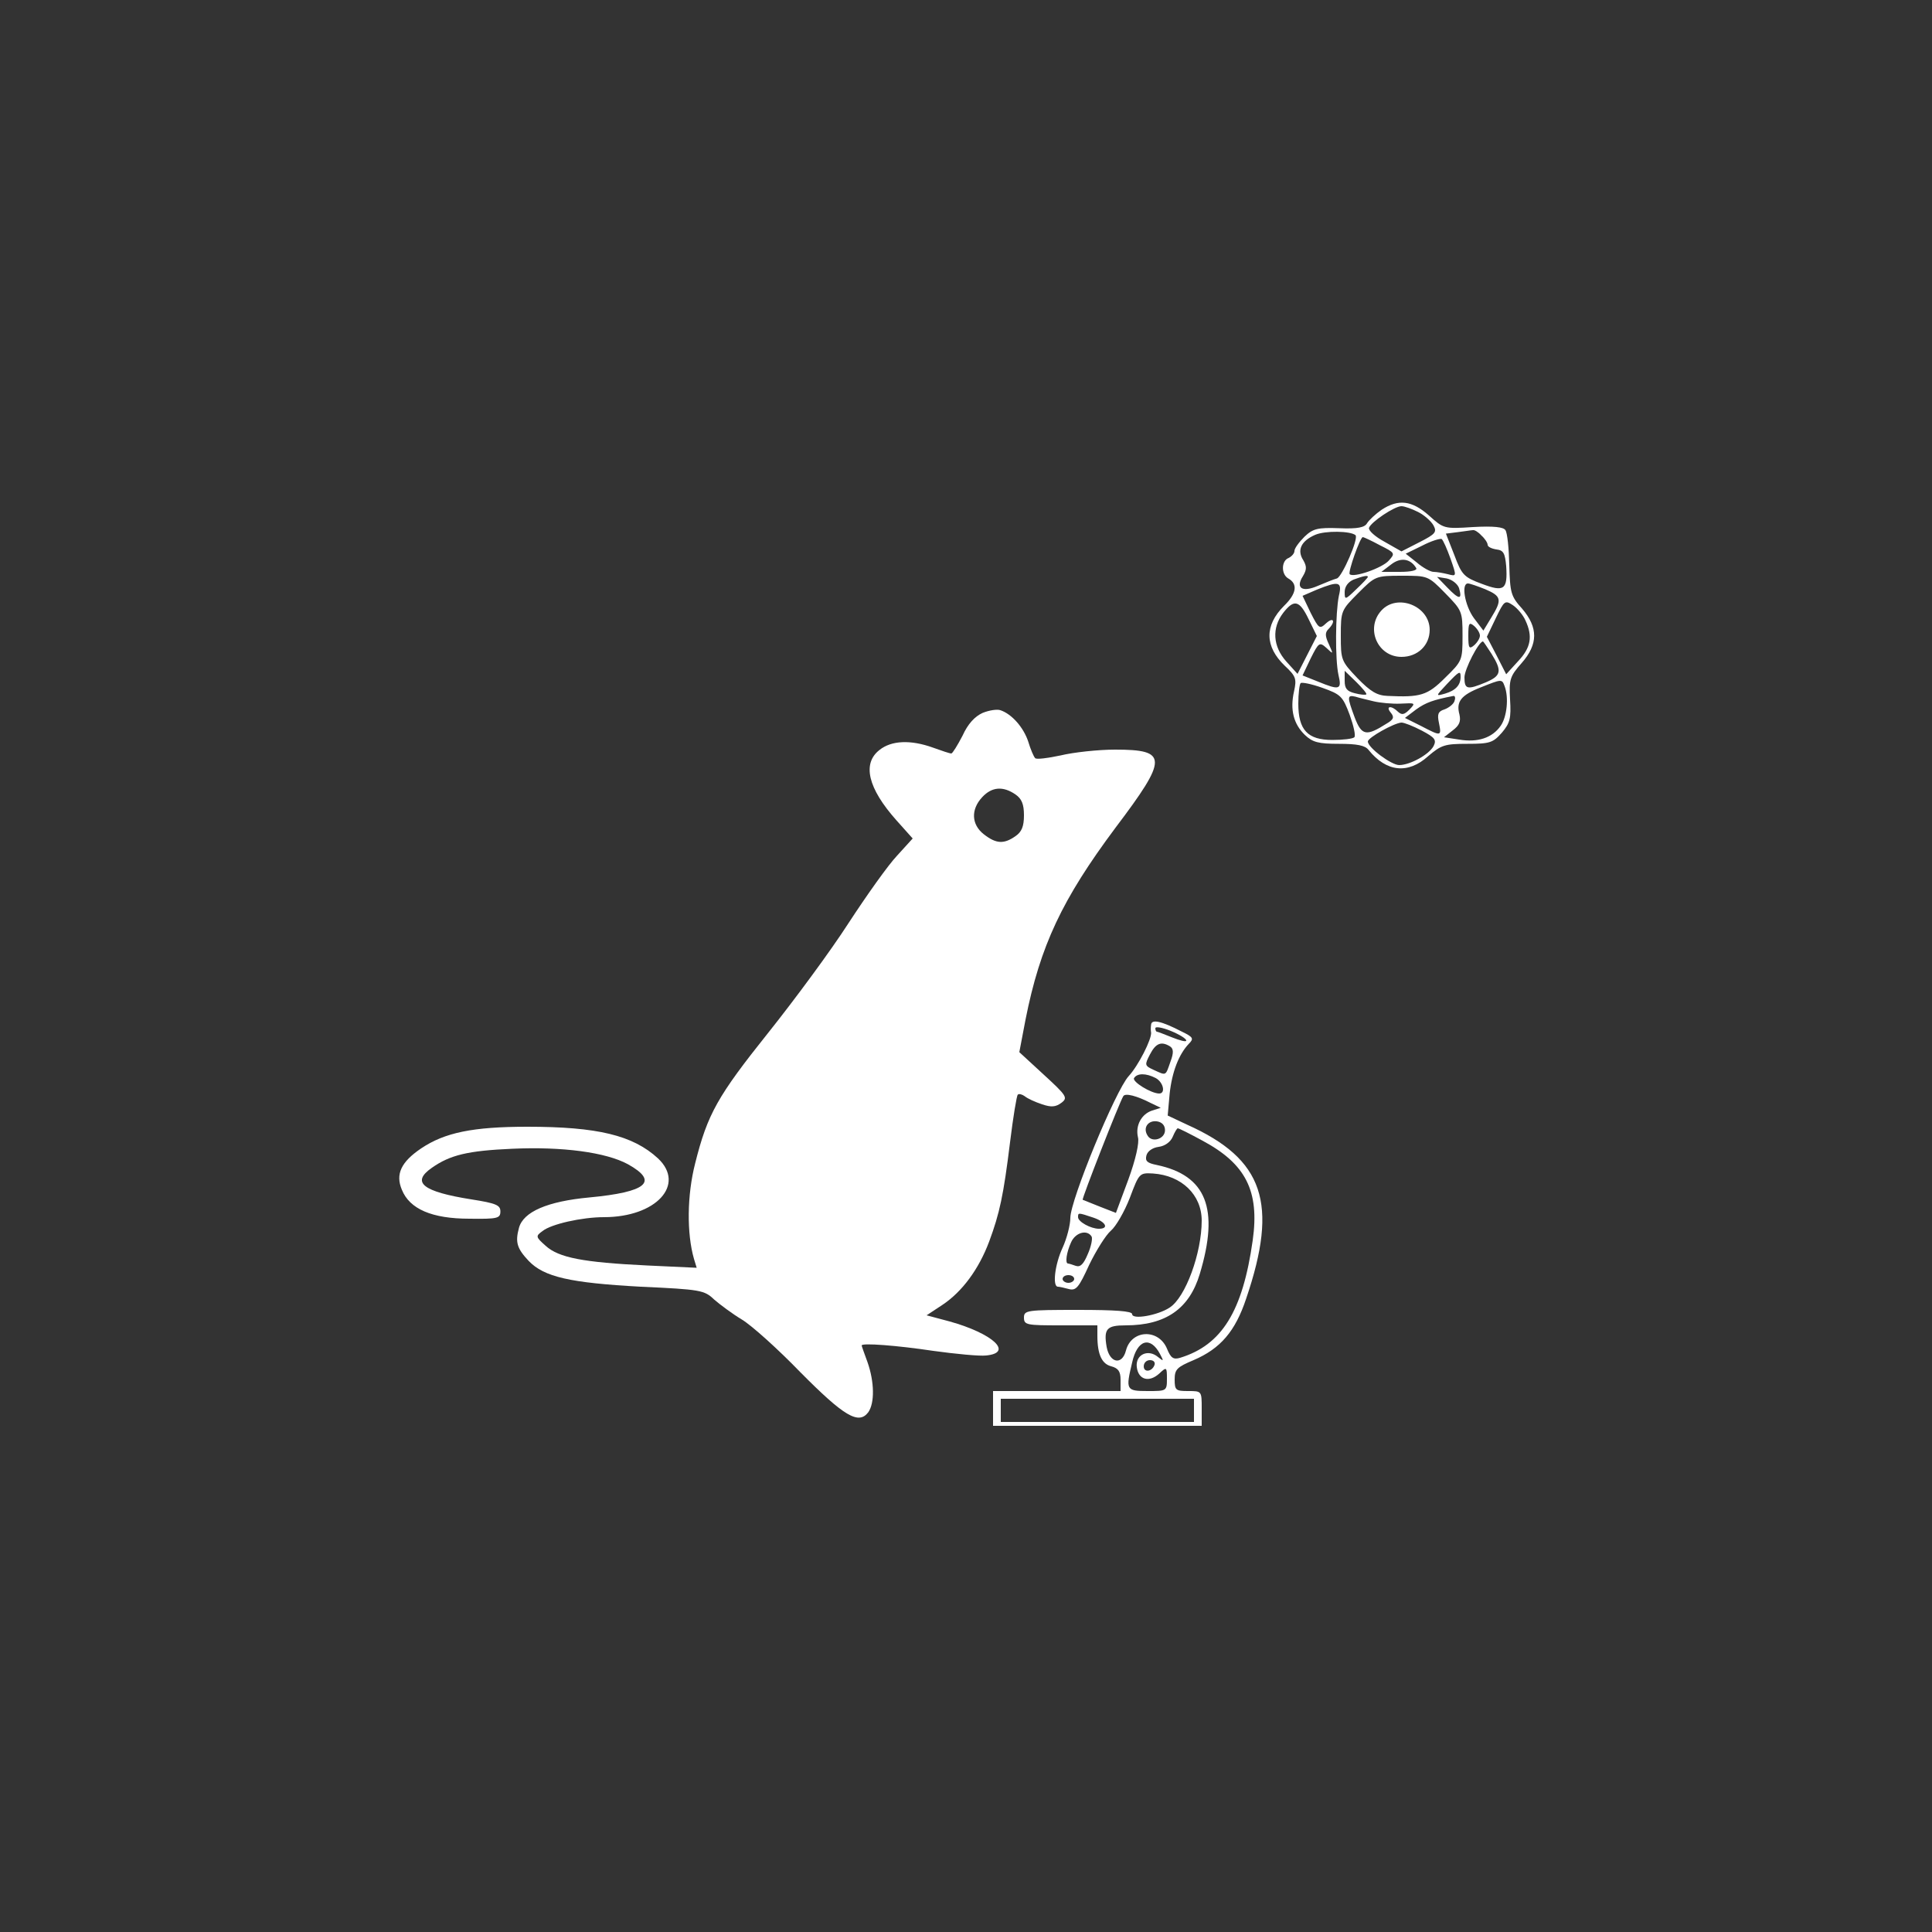 <?xml version="1.0" ?><!DOCTYPE svg  PUBLIC '-//W3C//DTD SVG 20010904//EN'  'http://www.w3.org/TR/2001/REC-SVG-20010904/DTD/svg10.dtd'><svg xmlns="http://www.w3.org/2000/svg" version="1.0" width="500pt" height="500pt" viewBox="0 0 500 500" preserveAspectRatio="xMidYMid meet">

<rect x="0" y="0" width="500" height="500" fill="#333333" stroke="none"/>

<g transform="translate(0,500) scale(0.1,-0.1)" fill="#000000" stroke="none">
<path d="M3576 3681 c-16 -11 -33 -27 -38 -35 -6 -11 -24 -15 -72 -13 -56 2 -68 -1 -90 -22 -14 -14 -26 -30 -26 -37 0 -6 -7 -14 -15 -18 -19 -7 -20 -42 -1 -53 25 -14 22 -39 -11 -71 -51 -51 -50 -105 2 -155 29 -27 31 -34 24 -66 -11 -48 -1 -85 28 -113 20 -19 35 -23 88 -23 47 0 68 -4 77 -16 46 -57 102 -63 154 -16 34 29 43 32 102 32 58 0 66 3 89 29 21 25 24 37 21 86 -3 52 0 60 30 94 43 49 43 92 1 141 -29 32 -31 41 -33 113 -1 43 -5 83 -10 90 -5 8 -30 11 -84 8 -75 -5 -76 -4 -114 30 -44 39 -79 43 -122 15z m94 -6 c16 -8 34 -24 40 -35 9 -17 5 -22 -36 -43 l-47 -24 -44 25 c-24 13 -42 29 -40 36 5 15 66 56 84 56 8 0 27 -7 43 -15z m-162 -60 c9 -8 -35 -108 -48 -112 -8 -2 -30 -11 -49 -19 -41 -18 -59 -6 -39 25 10 17 10 25 1 41 -17 26 -6 50 31 66 26 11 91 10 104 -1z m326 -1 c9 -8 16 -19 16 -24 0 -5 10 -10 23 -12 18 -2 22 -10 25 -43 4 -61 -5 -68 -63 -46 -46 17 -52 23 -71 74 l-22 56 32 4 c17 2 34 5 38 5 4 1 14 -5 22 -14z m-263 -25 c40 -20 40 -21 23 -40 -17 -19 -91 -45 -101 -35 -5 5 27 96 34 96 2 0 22 -9 44 -21z m183 -35 c16 -46 16 -46 -7 -40 -12 3 -29 6 -37 6 -8 0 -28 11 -43 24 l-29 23 43 21 c23 12 46 19 50 17 4 -3 14 -26 23 -51z m-89 -24 c4 -6 -13 -10 -42 -10 l-48 0 25 19 c24 19 50 16 65 -9z m-125 -23 c0 -2 -13 -16 -30 -32 -29 -28 -30 -28 -30 -7 0 14 9 26 23 32 24 9 37 12 37 7z m200 -42 c44 -45 45 -47 45 -111 0 -63 -1 -65 -45 -108 -46 -46 -64 -51 -149 -47 -27 1 -44 11 -78 46 -42 44 -43 47 -43 110 0 64 1 66 45 110 44 44 45 45 113 45 67 0 68 0 112 -45z m36 13 c9 -31 0 -30 -30 1 l-27 28 25 -4 c14 -3 28 -14 32 -25z m-311 -20 c-9 -44 -10 -165 -1 -205 9 -38 3 -40 -53 -17 l-40 16 21 44 c21 42 23 43 41 27 18 -17 18 -17 6 10 -10 21 -10 30 -1 39 19 19 14 33 -6 15 -17 -16 -19 -14 -40 27 l-21 44 37 16 c57 23 66 21 57 -16z m379 17 c42 -18 44 -27 15 -74 l-20 -33 -25 33 c-23 32 -33 89 -15 89 5 0 25 -7 45 -15z m104 -81 c19 -41 14 -70 -19 -105 l-31 -34 -25 49 -25 48 23 48 c22 46 24 47 44 34 12 -8 27 -26 33 -40z m-561 3 l21 -43 -25 -49 -25 -49 -29 32 c-35 39 -38 87 -8 126 28 36 42 33 66 -17z m443 -42 c0 -7 -7 -18 -15 -25 -13 -11 -15 -7 -15 25 0 32 2 36 15 25 8 -7 15 -18 15 -25z m30 -47 c28 -45 25 -57 -15 -74 -48 -20 -55 -18 -55 13 0 21 37 93 48 93 1 0 11 -15 22 -32z m-324 -105 c-2 -2 -15 -1 -30 3 -20 5 -26 12 -26 32 l0 26 30 -29 c16 -16 28 -30 26 -32z m244 45 c0 -21 -13 -35 -40 -43 -25 -7 -25 -7 4 24 33 35 36 36 36 19z m-287 -98 c10 -28 16 -54 12 -58 -4 -4 -29 -7 -57 -7 -64 0 -88 26 -88 94 0 26 3 50 6 53 3 3 28 -2 56 -12 48 -17 53 -22 71 -70z m401 74 c11 -29 6 -79 -10 -102 -22 -32 -60 -44 -108 -36 l-39 6 23 18 c17 13 21 23 17 41 -9 33 4 50 55 70 55 22 55 22 62 3z m-339 -39 c17 -4 48 -7 70 -6 38 2 39 2 23 -15 -14 -14 -20 -15 -30 -6 -17 17 -33 15 -19 -2 10 -12 8 -18 -11 -29 -52 -33 -64 -31 -82 16 -20 54 -20 59 2 54 9 -3 31 -8 47 -12z m209 0 c-3 -8 -15 -17 -26 -21 -16 -5 -19 -12 -14 -35 7 -35 6 -35 -46 -8 l-42 21 29 22 c25 18 45 25 97 35 4 0 5 -6 2 -14z m-84 -76 c34 -18 38 -24 30 -40 -12 -22 -61 -49 -89 -49 -20 0 -81 45 -81 61 0 10 68 48 87 49 7 0 30 -9 53 -21z" fill="#FFFFFF"/>
<path d="M3575 3420 c-42 -46 -10 -120 52 -120 42 0 73 30 73 70 0 62 -84 95 -125 50z" fill="#FFFFFF"/>
<path d="M2543 3155 c-20 -9 -38 -28 -52 -59 -13 -25 -26 -46 -29 -46 -4 0 -25 7 -47 15 -58 21 -108 19 -139 -6 -45 -35 -30 -99 44 -182 l42 -47 -40 -44 c-23 -24 -79 -103 -126 -175 -47 -73 -141 -200 -208 -284 -131 -164 -157 -210 -189 -338 -21 -82 -22 -181 -3 -247 l7 -23 -129 6 c-165 8 -228 20 -262 51 -26 23 -26 25 -8 38 22 18 102 36 159 36 135 0 212 84 140 152 -65 60 -157 82 -338 82 -141 0 -214 -15 -275 -56 -52 -35 -67 -67 -50 -107 20 -50 78 -75 175 -75 73 -1 80 1 80 19 0 16 -11 21 -75 31 -126 20 -157 44 -102 82 47 33 93 44 207 49 130 6 243 -9 300 -40 81 -45 49 -72 -100 -86 -108 -10 -171 -37 -182 -79 -10 -37 -5 -53 25 -85 40 -42 108 -57 290 -67 155 -7 165 -9 190 -33 15 -13 47 -37 72 -52 25 -15 93 -76 151 -136 113 -114 151 -137 176 -104 17 24 16 79 -2 130 -8 22 -15 41 -15 43 0 7 92 0 185 -14 58 -8 120 -14 137 -12 72 7 17 57 -94 88 l-60 16 41 27 c51 34 94 92 121 164 27 73 37 119 54 257 8 65 17 120 20 123 3 3 11 1 18 -4 7 -6 27 -15 45 -21 24 -8 35 -7 50 4 17 13 14 18 -46 73 l-63 58 16 84 c38 192 95 312 233 497 136 180 136 202 -1 202 -44 0 -108 -7 -141 -15 -33 -7 -63 -11 -66 -7 -4 4 -12 23 -18 43 -12 36 -42 71 -72 81 -8 3 -29 0 -46 -7z m85 -211 c16 -11 22 -25 22 -54 0 -29 -6 -43 -22 -54 -30 -21 -50 -20 -82 5 -32 25 -34 64 -4 96 25 27 54 29 86 7z" fill="#FFFFFF"/>
<path d="M2979 2348 c-1 -7 -1 -16 0 -20 2 -17 -33 -86 -58 -113 -34 -37 -151 -321 -151 -367 0 -18 -9 -53 -20 -77 -20 -43 -27 -101 -12 -101 4 0 17 -3 28 -6 19 -5 26 4 53 63 18 37 43 77 56 88 13 11 35 49 49 85 24 64 25 65 60 63 74 -5 126 -55 126 -122 0 -84 -42 -199 -83 -225 -30 -20 -97 -32 -97 -17 0 8 -44 11 -140 11 -133 0 -140 -1 -140 -20 0 -19 7 -20 95 -20 l95 0 0 -27 c0 -49 12 -73 36 -79 18 -5 24 -13 24 -35 l0 -29 -165 0 -165 0 0 -45 0 -45 270 0 270 0 0 45 c0 45 0 45 -35 45 -32 0 -35 2 -35 30 0 26 6 32 49 50 70 30 108 75 136 159 84 247 46 361 -152 450 l-51 24 5 56 c6 57 24 103 50 130 13 13 11 17 -18 31 -54 28 -79 33 -80 18z m91 -41 c0 -4 -16 0 -36 8 -20 8 -38 15 -40 15 -2 0 -4 4 -4 9 0 5 18 2 40 -7 22 -9 40 -20 40 -25z m-42 -15 c9 -6 10 -16 1 -40 -13 -37 -10 -36 -43 -21 -24 11 -24 13 -10 40 15 29 29 35 52 21z m-37 -82 c20 -11 26 -40 9 -40 -21 0 -71 31 -65 40 8 13 31 13 56 0z m-12 -65 l25 -12 -22 -7 c-28 -9 -44 -39 -37 -69 4 -14 -6 -58 -25 -110 l-32 -86 -41 16 c-23 9 -43 17 -45 18 -3 2 95 252 105 268 5 9 35 1 72 -18z m36 -70 c0 -23 -34 -33 -45 -14 -13 20 1 40 24 37 13 -2 21 -10 21 -23z m97 -27 c112 -60 148 -130 130 -258 -26 -184 -80 -271 -188 -304 -17 -5 -24 -1 -34 24 -22 52 -92 49 -106 -5 -10 -39 -42 -33 -50 9 -8 47 0 56 49 56 104 0 165 43 192 133 51 169 17 255 -111 282 -25 5 -31 10 -27 25 3 11 16 20 32 22 15 2 30 12 36 26 5 12 11 22 13 22 3 0 31 -14 64 -32z m-283 -199 c33 -11 42 -29 15 -29 -21 0 -54 18 -54 30 0 12 0 12 39 -1z m-4 -49 c3 -5 -1 -26 -10 -46 -11 -26 -19 -34 -31 -30 -8 3 -18 6 -20 6 -8 0 -4 29 8 55 11 25 41 34 53 15z m-45 -110 c0 -5 -7 -10 -15 -10 -8 0 -15 5 -15 10 0 6 7 10 15 10 8 0 15 -4 15 -10z m222 -194 c10 -19 10 -20 -5 -8 -26 22 -59 6 -55 -26 4 -33 32 -41 59 -16 18 17 19 16 19 -14 0 -32 -1 -32 -50 -32 -56 0 -57 3 -40 74 13 59 47 69 72 22z m-14 -28 c-6 -18 -28 -21 -28 -4 0 9 7 16 16 16 9 0 14 -5 12 -12z m102 -118 l0 -30 -250 0 -250 0 0 30 0 30 250 0 250 0 0 -30z" fill="#FFFFFF"/>
</g>
</svg>
